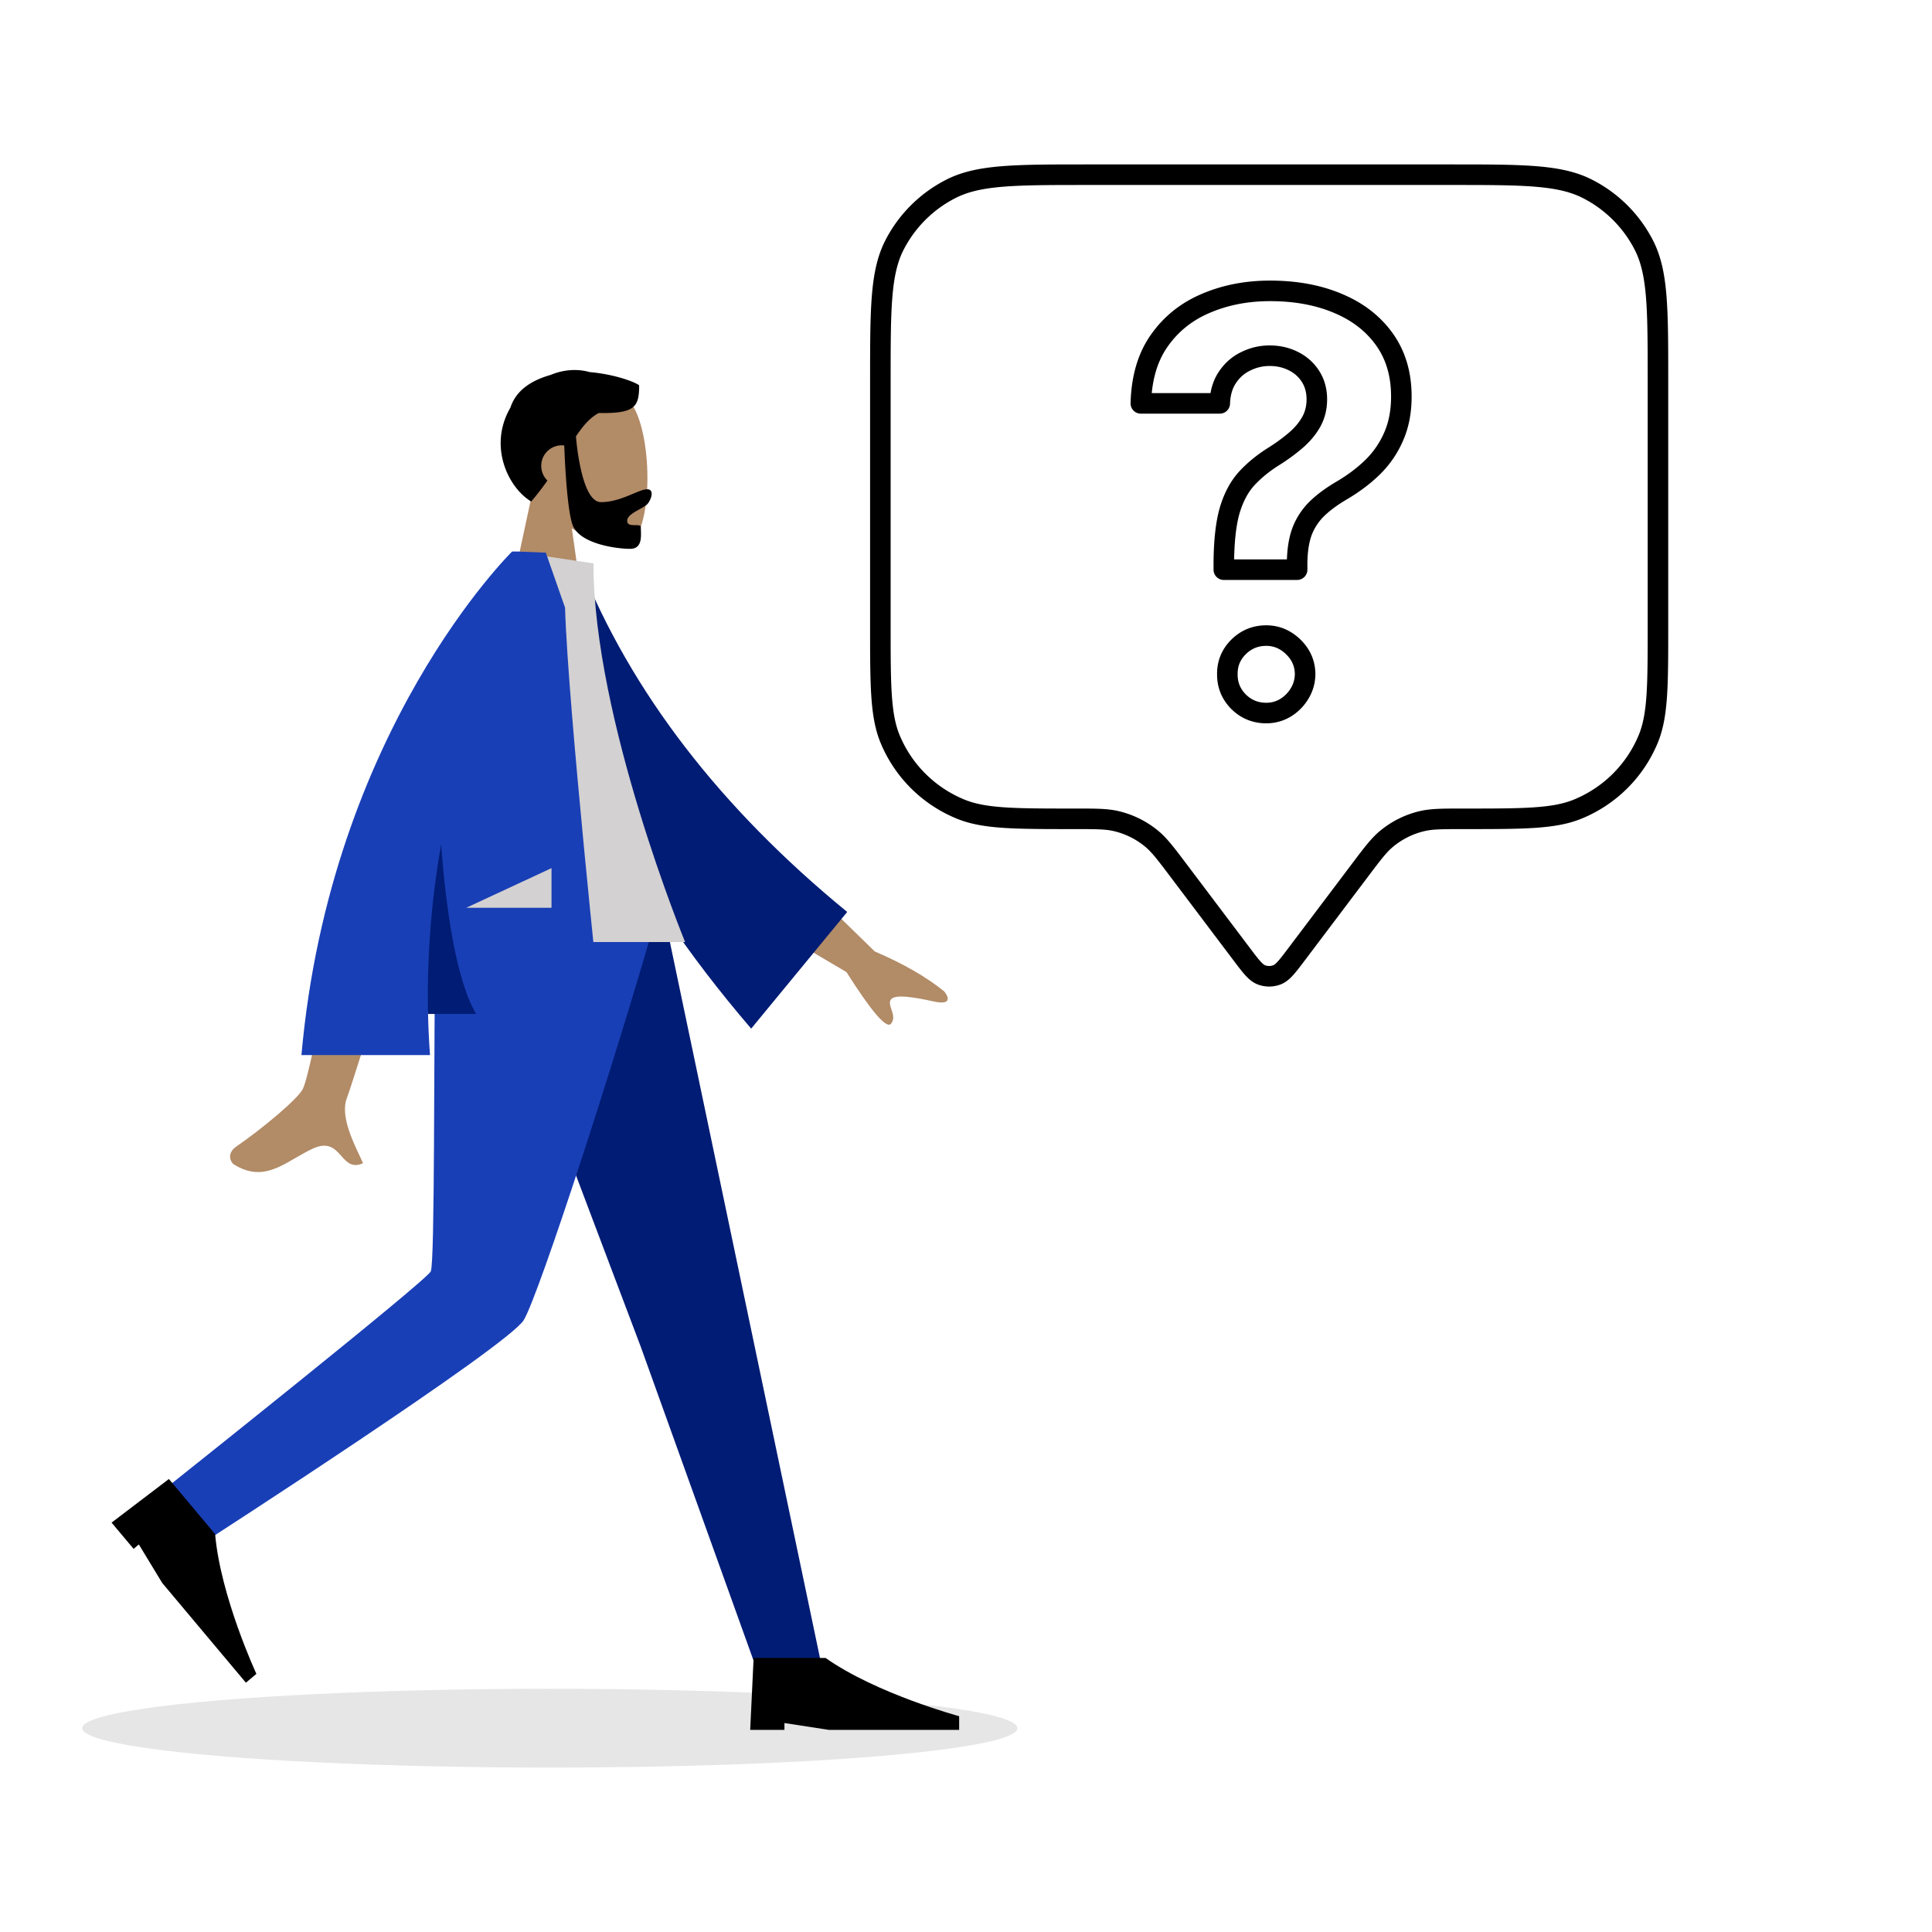<svg xmlns="http://www.w3.org/2000/svg" width="564" height="564" fill="none"><ellipse cx="136.5" cy="11.5" fill="#000" opacity=".1" rx="136.5" ry="11.5" style="mix-blend-mode:multiply" transform="matrix(-1 0 0 1 297 493)"/><path fill="#B28B67" fill-rule="evenodd" d="M166.935 154.244c6.476 3.903 12.839 5.789 15.825 5.019 7.49-1.93 8.178-29.328 2.383-40.129-5.794-10.801-35.585-15.509-37.086 5.891-.521 7.428 2.597 14.056 7.205 19.465L147 183h24z" clip-rule="evenodd"/><path fill="#000" fill-rule="evenodd" d="M168.135 127.389c2.076-3.091 4.069-5.449 6.662-6.818 10.551.167 11.786-1.725 11.786-8.1-1.704-1.219-7.717-3.273-14.451-3.85-3.435-.983-7.504-.799-11.424.841-4.84 1.373-9.898 4.002-11.708 9.538-6.548 11.301-.617 23.393 6.081 27.411a91 91 0 0 0 4.727-6.119 6 6 0 0 1 4.912-10.249c.149 4.143.763 18.16 2.375 23.028 1.9 5.741 12.989 7.15 16.856 7.15 3.341 0 3.227-3.163 3.145-5.43-.011-.327-.022-.635-.022-.912 0-.579-.754-.577-1.605-.576-1.105.003-2.375.005-2.375-1.263 0-1.382 1.91-2.442 3.619-3.391 1.067-.592 2.055-1.14 2.452-1.697 1.254-1.754 1.676-4.121-.215-4.121-1.034 0-2.452.596-4.159 1.313-2.576 1.082-5.808 2.441-9.365 2.441-5.876 0-7.273-18.959-7.291-19.196" clip-rule="evenodd"/><path fill="#001C74" fill-rule="evenodd" d="m139 266 48.082 127.227L220.783 487H240l-46.326-221z" clip-rule="evenodd"/><path fill="#193FB6" fill-rule="evenodd" d="M127.117 266c-.523 43.654-.145 102.427-1.363 105.149S50 433.157 50 433.157L59.905 450s88.492-57.066 93.016-64.669S180.174 307.763 192 266z" clip-rule="evenodd"/><path fill="#000" fill-rule="evenodd" d="m32.574 444.491 16.73-12.732 13.499 16.087c1.557 18.191 12.045 40.803 12.045 40.803l-3.064 2.571-24.426-29.11-6.824-11.244-1.532 1.286zM219 505l1-21h21c14.936 10.5 39 17 39 17v4h-38l-13-2v2z" clip-rule="evenodd"/><path fill="#B28B67" fill-rule="evenodd" d="m255.372 277.758-28.328-27.636-9.408 16.28 29.457 17.368q11.079 17.452 13.014 15.082c1.087-1.333.589-2.794.13-4.139-.358-1.048-.692-2.026-.233-2.819 1.047-1.812 6.961-.775 12.531.45 5.57 1.224 4.281-1.512 3.098-2.94q-7.897-6.373-20.261-11.646m-166.974 40.15c2.93-5.945 12.91-63.888 12.91-63.888l20.897.082s-19.355 62.481-20.897 66.304c-2.004 4.966 1.4 12.181 3.708 17.074.357.757.688 1.458.968 2.087-3.202 1.433-4.741-.299-6.363-2.125-1.832-2.063-3.77-4.245-8.333-2.123-1.763.821-3.431 1.79-5.061 2.738-5.63 3.272-10.802 6.279-17.838 1.937-1.116-.688-2.338-3.279.615-5.304 7.358-5.045 17.961-13.875 19.394-16.782" clip-rule="evenodd"/><path fill="#001C74" fill-rule="evenodd" d="m160.695 166.332 8.647-1.483q22.332 55.785 77.977 101.376l-28.033 34.056c-37.092-43.276-59.956-87.926-58.591-133.949" clip-rule="evenodd"/><path fill="#D3D1D1" fill-rule="evenodd" d="M123 275h77s-26.759-65.062-26.759-110.539L150.014 161C131.76 190.358 126.605 226.505 123 275" clip-rule="evenodd"/><path fill="#193FB6" fill-rule="evenodd" d="M88 308c8.42-95.004 61.504-147 61.504-147l.018.016.01-.016h1.516c2.721.094 8.29.338 8.29.338l5.612 16.039c.891 29.333 10.401 118.229 10.401 118.229H124.95c.086 4.076.275 8.209.581 12.394z" clip-rule="evenodd"/><path fill="#001C74" fill-rule="evenodd" d="M124.958 296c-.402-17.75 1.173-34.416 3.8-49.498 1.374 17.897 4.245 39.431 10.242 49.498z" clip-rule="evenodd"/><path fill="#D3D1D1" fill-rule="evenodd" d="M136.111 265 161 253.429V265z" clip-rule="evenodd"/><path fill="#000" fill-rule="evenodd" d="M317.395 48h106.21c10.477 0 18.523 0 24.953.522 6.493.528 11.602 1.602 16.14 3.9a40.7 40.7 0 0 1 17.848 17.743c2.316 4.518 3.398 9.602 3.928 16.06.526 6.394.526 14.394.526 24.807v71.709c0 8.663 0 15.319-.367 20.666-.371 5.399-1.125 9.683-2.744 13.567-4.147 9.953-12.1 17.855-22.102 21.973-3.901 1.606-8.206 2.356-13.633 2.724-5.378.365-12.072.365-20.79.365h-.114c-6.305 0-8.974.018-11.415.591a22.3 22.3 0 0 0-9.136 4.54c-1.923 1.595-3.537 3.704-7.321 8.718l-18.493 24.511c-1.3 1.723-2.395 3.174-3.38 4.262-1.018 1.126-2.158 2.142-3.638 2.714a9.34 9.34 0 0 1-6.734 0c-1.48-.572-2.62-1.588-3.638-2.714-.985-1.088-2.08-2.539-3.38-4.262l-18.493-24.511c-3.784-5.014-5.398-7.123-7.321-8.718a22.3 22.3 0 0 0-9.136-4.54c-2.441-.573-5.11-.591-11.415-.591h-.114c-8.718 0-15.412 0-20.79-.365-5.427-.368-9.732-1.118-13.633-2.724-10.002-4.118-17.955-12.02-22.102-21.973-1.619-3.884-2.373-8.168-2.744-13.567-.367-5.347-.367-12.003-.367-20.666v-71.709c0-10.413 0-18.413.526-24.807.53-6.458 1.612-11.542 3.928-16.06a40.7 40.7 0 0 1 17.848-17.742c4.538-2.299 9.647-3.373 16.14-3.9C298.872 48 306.918 48 317.395 48m-24.468 6.502c-6.124.498-10.359 1.473-13.914 3.273a34.72 34.72 0 0 0-15.22 15.127c-1.808 3.528-2.788 7.73-3.288 13.815-.503 6.12-.505 13.874-.505 24.454v71.454c0 8.803.002 15.254.353 20.372.349 5.09 1.035 8.642 2.296 11.669 3.532 8.477 10.31 15.218 18.848 18.733 3.052 1.256 6.631 1.938 11.755 2.286 5.151.349 11.643.351 20.498.351h.418c5.763-.001 9.169-.001 12.368.75 4.261 1 8.232 2.973 11.596 5.764 2.526 2.095 4.571 4.806 8.028 9.388l18.664 24.737c1.402 1.859 2.336 3.092 3.12 3.957.769.851 1.154 1.067 1.352 1.144a3.34 3.34 0 0 0 2.408 0c.198-.077.583-.293 1.352-1.144.784-.865 1.718-2.098 3.12-3.957l18.664-24.737c3.457-4.582 5.502-7.293 8.028-9.388a28.3 28.3 0 0 1 11.596-5.764c3.199-.751 6.605-.751 12.368-.75h.418c8.855 0 15.347-.002 20.498-.351 5.124-.348 8.703-1.03 11.755-2.286 8.538-3.515 15.316-10.256 18.848-18.733 1.261-3.027 1.947-6.579 2.296-11.669.351-5.118.353-11.569.353-20.372v-71.454c0-10.58-.002-18.334-.505-24.454-.5-6.084-1.48-10.287-3.288-13.815a34.72 34.72 0 0 0-15.22-15.127c-3.555-1.8-7.79-2.775-13.914-3.273-6.16-.5-13.963-.502-24.606-.502H317.533c-10.643 0-18.447.002-24.606.502m77.83 33.411c-6.452 0-12.274 1.14-17.508 3.377l-.015.007c-5.144 2.164-9.226 5.43-12.317 9.818l-.006.009c-2.546 3.586-4.147 8.091-4.683 13.635h17.149c.404-2.326 1.209-4.448 2.475-6.307 1.677-2.5 3.865-4.419 6.54-5.696a18.5 18.5 0 0 1 8.252-1.915c2.943 0 5.703.609 8.224 1.873 2.579 1.274 4.669 3.12 6.211 5.516 1.589 2.469 2.34 5.292 2.34 8.36 0 2.884-.657 5.58-2.014 8.025l-.012.021c-1.276 2.257-2.973 4.282-5.051 6.08-1.969 1.704-4.179 3.331-6.62 4.884l-.033.021c-2.927 1.808-5.385 3.796-7.402 5.954-1.838 1.966-3.333 4.643-4.397 8.16-.955 3.27-1.519 7.761-1.613 13.569h15.407c.115-3.42.614-6.475 1.568-9.103l.014-.037a21.5 21.5 0 0 1 4.913-7.623l.021-.021c2.137-2.107 4.795-4.069 7.926-5.906 3.347-1.966 6.209-4.137 8.608-6.501a25.2 25.2 0 0 0 5.396-7.959l.007-.015c1.277-2.939 1.953-6.38 1.953-10.384 0-5.968-1.495-10.886-4.356-14.907-2.917-4.099-6.965-7.274-12.264-9.494l-.015-.006c-5.322-2.264-11.534-3.435-18.698-3.435m-19.858-2.143c6.055-2.586 12.688-3.857 19.858-3.857 7.812 0 14.846 1.277 21.039 3.91 6.215 2.606 11.196 6.444 14.827 11.547 3.688 5.184 5.467 11.363 5.467 18.385 0 4.678-.791 8.953-2.447 12.767a31.2 31.2 0 0 1-6.674 9.841l-.015.015c-2.794 2.755-6.064 5.221-9.789 7.409l-.002.001c-2.809 1.649-5.039 3.319-6.739 4.994a15.5 15.5 0 0 0-3.539 5.487c-.748 2.068-1.188 4.76-1.224 8.158v1.877a3 3 0 0 1-3 3h-21.397a3 3 0 0 1-3-3v-1.91c.039-6.625.631-12.116 1.871-16.357l.008-.026c1.268-4.197 3.16-7.751 5.761-10.533 2.419-2.588 5.299-4.901 8.614-6.951q3.326-2.12 5.897-4.348c1.607-1.39 2.844-2.888 3.75-4.486.822-1.487 1.254-3.167 1.254-5.103 0-2.054-.491-3.722-1.386-5.113-.94-1.461-2.196-2.582-3.828-3.386l-.019-.01c-1.617-.811-3.445-1.24-5.542-1.24-1.989 0-3.849.434-5.617 1.305l-.037.018c-1.679.799-3.058 1.991-4.161 3.638l-.014.021c-1.007 1.476-1.642 3.437-1.738 6.047a3 3 0 0 1-2.998 2.889h-23.034a3 3 0 0 1-2.999-3.076c.199-7.865 2.123-14.607 5.97-20.028 3.756-5.331 8.741-9.3 14.883-11.885m18.748 102.776c-2.363 0-4.299.793-5.972 2.44-1.638 1.641-2.401 3.515-2.377 5.786v.061c-.024 2.31.744 4.219 2.384 5.889 1.672 1.642 3.606 2.432 5.965 2.432 1.484 0 2.808-.361 4.033-1.083a9.2 9.2 0 0 0 3.102-3.109l.008-.013c.775-1.254 1.177-2.618 1.207-4.154-.032-2.252-.841-4.132-2.544-5.788-1.745-1.697-3.64-2.461-5.806-2.461m-10.193-1.825c2.802-2.763 6.255-4.175 10.193-4.175 3.825 0 7.195 1.442 9.989 4.16 2.828 2.749 4.321 6.155 4.361 10.066v.076c-.04 2.608-.739 5.045-2.099 7.248a15.2 15.2 0 0 1-5.106 5.105l-.035.021c-2.175 1.289-4.565 1.932-7.11 1.932-3.938 0-7.391-1.412-10.193-4.174l-.03-.03c-2.756-2.796-4.159-6.233-4.126-10.147-.033-3.893 1.378-7.304 4.141-10.067z" clip-rule="evenodd"/></svg>